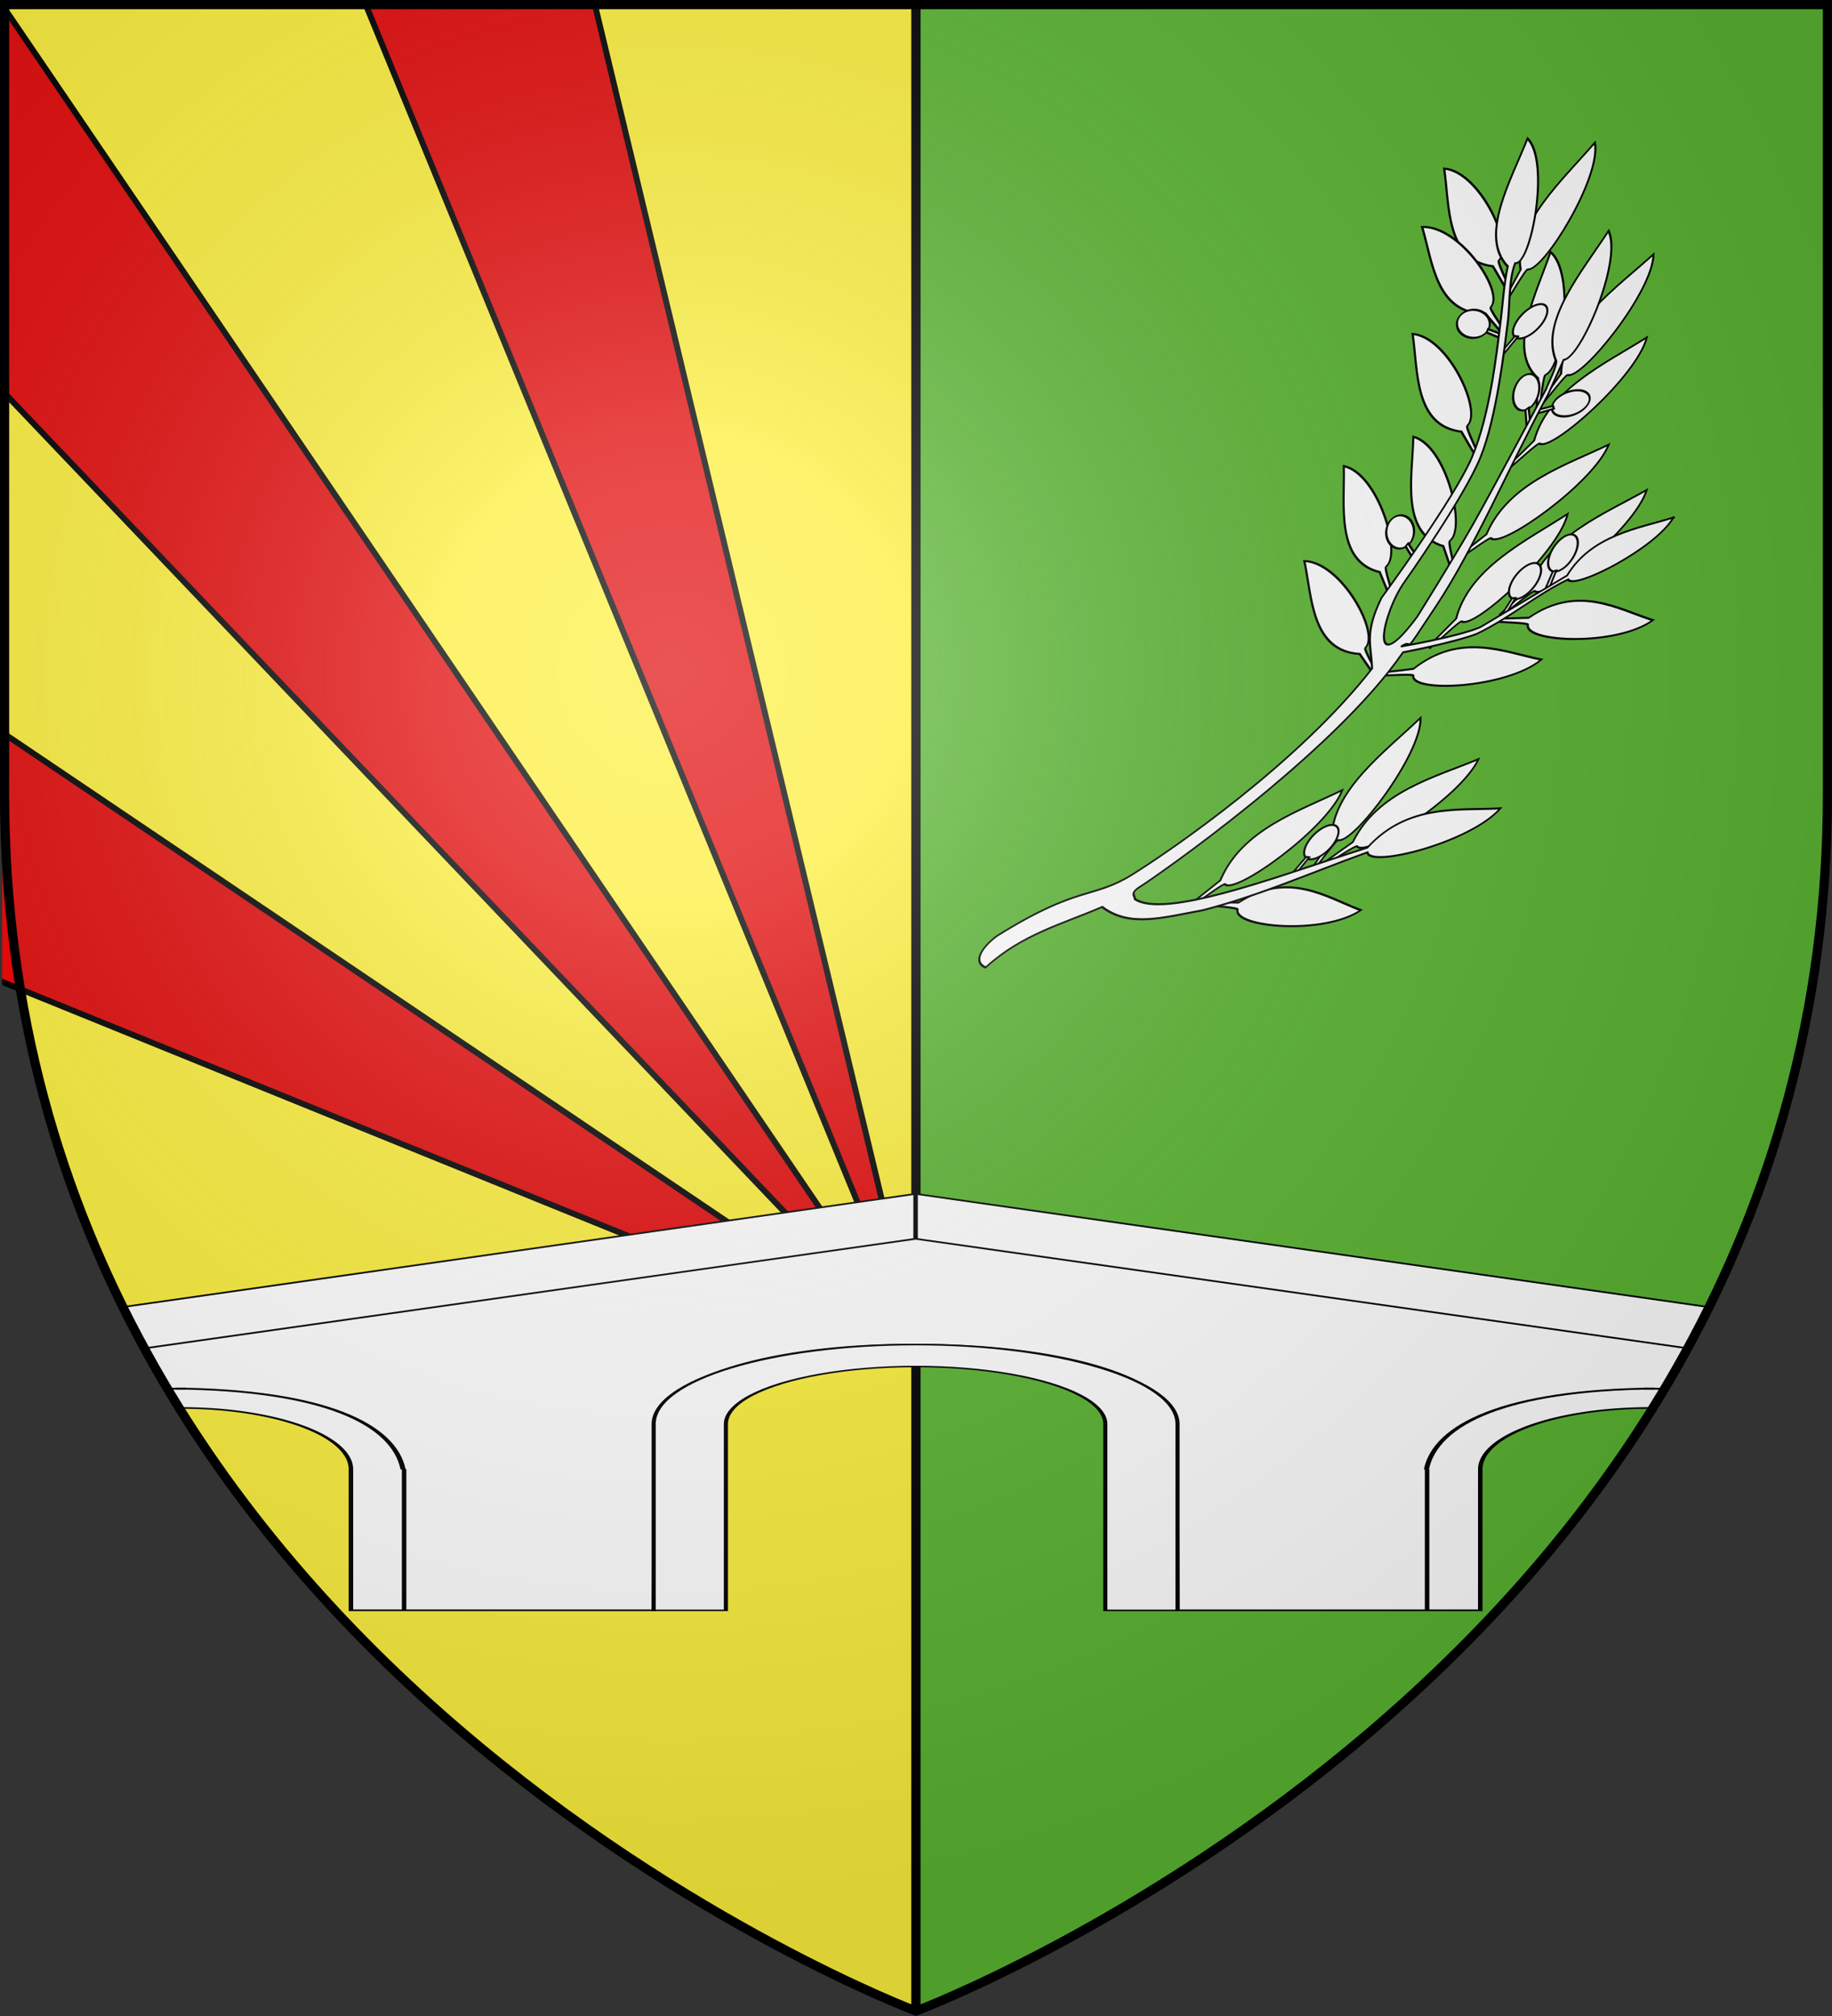 <svg width="600" height="660" viewBox="-300 -300 600 660" xml:space="preserve" xmlns:xlink="http://www.w3.org/1999/xlink" xmlns="http://www.w3.org/2000/svg"><rect x="-300" y="-300" width="600" height="660" fill="#333333" stroke="none"/><defs><clipPath id="c"><path id="b" d="M-298.5-298.5h597V-40C298.5 246.2 0 358.39 0 358.39S-298.5 246.2-298.5-40z"/></clipPath><clipPath clipPathUnits="userSpaceOnUse" id="f"><path fill="#e20909" style="fill:#fcef3c;stroke:#000;stroke-width:3" d="M.424 2.317h300v660h-300z"/></clipPath><clipPath clipPathUnits="userSpaceOnUse" id="e"><path fill="#e20909" style="fill:#fcef3c;stroke:#000;stroke-width:3" d="M.751 1.298h300v660h-300z"/></clipPath><clipPath clipPathUnits="userSpaceOnUse" id="d"><path fill="#e20909" style="fill:#fcef3c;stroke:#000;stroke-width:3" d="M-.922 1.663h300v660h-300z"/></clipPath><clipPath clipPathUnits="userSpaceOnUse" id="g"><use xlink:href="#b" style="fill:none;stroke:#000;stroke-width:3" transform="matrix(.17 0 0 .468 66.486 -42.327)"/></clipPath><radialGradient id="h" gradientUnits="userSpaceOnUse" cx="-80" cy="-80" r="405"><stop stop-color="#fff" stop-opacity=".31" offset="0"/><stop stop-color="#fff" stop-opacity=".25" offset=".19"/><stop stop-color="#6b6b6b" stop-opacity=".125" offset=".6"/><stop stop-opacity=".125" offset="1"/></radialGradient><linearGradient id="a"><stop style="stop-color:#fd0000;stop-opacity:1" offset="0"/><stop style="stop-color:#e77275;stop-opacity:.659" offset=".5"/><stop style="stop-color:black;stop-opacity:.323" offset="1"/></linearGradient></defs><g clip-path="url(#c)" style="stroke:#000;stroke-width:3"><path fill="#e20909" style="fill:#fcef3c" d="M-300-300H0v660h-300z"/><path fill="#fcef3c" style="fill:#5ab532" d="M0-300h300v660H0z"/><path clip-path="url(#b)" d="M-302.378 142.337v217h597v-217z" fill="#5ab532" fill-rule="evenodd" style="fill:#2b5df2;stroke:#000;stroke-opacity:1"/></g><g style="stroke:#000;stroke-width:3"><path d="m110.932-19.302 189.156 460.5c-12.332-30.185-7.722-18.737.023-.112L175.331-78.346l-59.506-4.576z" style="fill:#e20909;fill-opacity:1;fill-rule:evenodd;stroke:#000;stroke-width:1.942;stroke-linecap:butt;stroke-linejoin:miter;stroke-miterlimit:4;stroke-dasharray:none;stroke-opacity:1" clip-path="url(#d)" transform="translate(-299.696 -300)"/><path d="m-59.695 64.813 359.692 377.506c-19.864-29.918-11.834-17.77.04.05L-.012 1.005h-59.682Z" style="fill:#e20909;fill-opacity:1;fill-rule:evenodd;stroke:#000;stroke-width:1.942;stroke-linecap:butt;stroke-linejoin:miter;stroke-miterlimit:4;stroke-dasharray:none;stroke-opacity:1" clip-path="url(#e)" transform="translate(-299.696 -300)"/><path d="M-87.258 285.883 304.1 444.653-34.506 216.236l-59.361 6.181z" style="fill:#e20909;fill-opacity:1;fill-rule:evenodd;stroke:#000;stroke-width:1.942;stroke-linecap:butt;stroke-linejoin:miter;stroke-miterlimit:4;stroke-dasharray:none;stroke-opacity:1" clip-path="url(#f)" transform="translate(-299.696 -300)"/><path style="fill:none;fill-opacity:1;fill-rule:nonzero;stroke:none;stroke-width:7.56;stroke-linecap:round;stroke-linejoin:round;stroke-miterlimit:4;stroke-dasharray:none;stroke-opacity:1" stroke="none" d="M0 0h600v660H0z" transform="translate(-299.696 -300)"/></g><g transform="matrix(5.899 0 0 2.135 -391.448 89.95)" style="stroke:#000;stroke-width:3" clip-path="url(#g)"><g style="fill:#fff"><path d="M72.87 85.39 39.933 98.375l-10.085 3.977-4.8 1.893-10.085 3.976-8.06 3.178-.064 37.848h15.867v-21.62a9.407 9.407 0 0 1 18.814 0v21.62H58.339l.123-27.685c.023-8.01 6.337-13.067 14.346-13.067 8.01 0 14.509 4.872 14.532 12.882l.061 27.87h16.82v-21.62a9.406 9.406 0 1 1 18.813 0v21.62l2.954-.002h12.915l-.066-37.846-8.06-3.178-10.085-3.977-4.8-1.892-10.085-3.977L72.87 85.39z" style="fill:#fff;stroke:#000;stroke-width:.25" transform="translate(-6.534 -84.968)"/><path d="M87.412 120.651c-.023-6.715-6.527-12.15-14.542-12.15s-14.52 5.435-14.542 12.15v28.607h4.01v-28.573c0-3.152 2.007-6.066 5.266-7.642 3.258-1.576 7.274-1.576 10.533 0 3.258 1.576 5.266 4.49 5.266 7.642v28.573h4.009z" style="fill:#fff;stroke:#000;stroke-width:.229" transform="translate(-6.534 -84.968)"/><path style="fill:#fff;stroke:#000;stroke-width:.25;stroke-linejoin:bevel" class="fil2 str1" d="M72.87 85.389v6.889" transform="translate(-6.534 -84.968)"/><path style="fill:#fff;stroke:#000;stroke-width:.251;stroke-linejoin:bevel" class="fil2 str1" d="m72.87 92.278 66.043 25.874" transform="translate(-6.534 -84.968)"/><path style="fill:#fff;stroke:#000;stroke-width:.251;stroke-linejoin:bevel" class="fil2 str1" d="M72.87 92.278 6.922 118.152" transform="translate(-6.534 -84.968)"/><path style="fill:#fff;stroke:#000;stroke-width:.25;stroke-linejoin:bevel" class="fil2 str1" d="M22.706 149.247h-3.873M19.754 127.592l-.002 21.655M44.472 127.592v21.655M101.268 127.592v21.655M125.986 127.592l.002 21.654" transform="translate(-6.534 -84.968)"/><path d="M19.816 127.647c.508-6.9 4.359-12.168 12.644-12.412" style="display:inline;fill:none;stroke:#000;stroke-width:.282px;stroke-linecap:butt;stroke-linejoin:miter;stroke-opacity:1" transform="translate(74.879 -84.968)"/><path d="M44.524 127.647c-.509-6.9-4.359-12.168-12.644-12.412" style="display:inline;fill:none;stroke:#000;stroke-width:.282px;stroke-linecap:butt;stroke-linejoin:miter;stroke-opacity:1" transform="translate(74.879 -84.968)"/><g style="fill:#fff;stroke:#000;stroke-opacity:1"><path d="M19.816 127.647c.508-6.9 4.359-12.168 12.644-12.412" style="fill:none;stroke:#000;stroke-width:.282px;stroke-linecap:butt;stroke-linejoin:miter;stroke-opacity:1" transform="translate(-6.642 -84.968)"/><path d="M44.524 127.647c-.509-6.9-4.359-12.168-12.644-12.412" style="fill:none;stroke:#000;stroke-width:.282px;stroke-linecap:butt;stroke-linejoin:miter;stroke-opacity:1" transform="translate(-6.642 -84.968)"/></g></g></g><g style="fill:#fff"><path style="fill:#fff;fill-opacity:1;fill-rule:evenodd;stroke:#000;stroke-width:1px;stroke-linecap:butt;stroke-linejoin:miter;stroke-opacity:1" d="m299.672 102.587 15.164-6.233c23.934 7.358 41.746-14.058 57.468-26.915-17.949-6.07-60.537 15.211-58.103 23.437.29.977-10.612 6.038-14.881 8.354z" transform="matrix(.105 -.661 -.679 .133 230.387 -16.45)"/><path style="fill:#fff;fill-opacity:1;fill-rule:evenodd;stroke:#000;stroke-width:1px;stroke-linecap:butt;stroke-linejoin:miter;stroke-opacity:1" d="m305.571 101.502 13.75 8.928c7.56 23.872 35.305 26.344 54.822 31.965-5.215-18.216-46.94-41.145-52.322-34.465-.639.794-11-5.295-15.334-7.49zM138.784 80.931l-2.758-16.16C148.45 43.03 131.46 20.956 122.36 2.8c-9.856 16.182 1.574 62.4 10.133 61.827 1.017-.068 3.565 11.677 4.89 16.35zM140.761 79.328l10.51-12.582c24.605-4.648 30.38-31.898 38.296-50.602-18.709 2.998-46.466 41.678-40.478 47.82.71.73-6.574 10.289-9.272 14.328zM22.937 202.697l-3.407-16.036c11.537-22.224-6.331-43.593-16.155-61.37-9.195 16.568 4.09 62.286 12.62 61.37 1.013-.11 4.033 11.523 5.544 16.139zM30.605 148.718l8.392-14.084c23.563-8.473 24.965-36.293 29.83-56.012-18.002 5.913-39.307 48.49-32.424 53.61.817.608-4.868 11.197-6.894 15.611zM122.777 134.475l-1.307-16.342c14.312-20.547-.646-44.046-8.091-62.942-11.259 15.24-3.991 62.292 4.585 62.484 1.019.023 2.51 11.949 3.413 16.721z" transform="matrix(.105 -.661 -.679 .133 230.387 -16.45)"/><path style="fill:#fff;fill-opacity:1;fill-rule:evenodd;stroke:#000;stroke-width:1px;stroke-linecap:butt;stroke-linejoin:miter;stroke-opacity:1" d="m131.325 112.532 11.523-11.663c24.906-2.581 32.933-29.255 42.38-47.234-18.894 1.428-49.779 37.66-44.324 44.28.648.787-7.408 9.705-10.433 13.505zM214.704 87.99l11.317-11.863c24.857-3.017 32.415-29.827 41.546-47.969-18.866 1.759-49.112 38.526-43.541 45.05.661.775-7.238 9.833-10.195 13.686zM173.585 105.92l9.346-13.47c24.092-6.823 27.414-34.48 33.63-53.814-18.367 4.654-42.564 45.655-36.052 51.24.773.663-5.63 10.833-7.957 15.096zM243.637 76.75l13.842-8.786c24.852 3.064 38.65-21.134 51.884-36.54-18.734-2.841-56.95 25.552-53.116 33.227.455.91-9.394 7.798-13.194 10.824z" transform="matrix(.105 -.661 -.679 .133 230.387 -16.45)"/><path style="fill:#fff;fill-opacity:1;fill-rule:evenodd;stroke:#000;stroke-width:1px;stroke-linecap:butt;stroke-linejoin:miter;stroke-opacity:1" d="m241.136 77.286 16.3 1.766c17.514 17.895 43.392 7.586 63.345 3.8-12.87-13.906-60.452-15.548-62.242-7.159-.212.996-12.207.236-17.064.232zM166.269 106.185l14.915 6.806c10.993 22.497 38.8 20.856 58.932 23.54-7.842-17.249-52.488-33.781-56.828-26.381-.515.879-11.66-3.617-16.27-5.15zM224.185 104.132l13.75 8.928c7.56 23.872 35.305 26.344 54.822 31.965-5.215-18.216-46.94-41.145-52.322-34.465-.639.794-11-5.295-15.334-7.49zM23.24 210.98l9.428-13.413c24.133-6.678 27.621-34.314 33.954-53.612-18.395 4.543-42.84 45.399-36.36 51.022.769.668-5.696 10.8-8.048 15.049zM121.23 136.461l13.253 9.653c6.27 24.242 33.843 28.196 53.031 34.854-4.232-18.47-44.669-43.6-50.4-37.217-.681.758-10.702-5.877-14.912-8.3zM159.73 135.108l14.583 7.491c9.937 22.984 37.79 22.635 57.775 26.251-7.031-17.594-50.863-36.182-55.54-28.991-.556.854-11.481-4.155-16.014-5.9zM28.427 153.682l14.147-8.285c24.726 3.95 39.38-19.74 53.157-34.662-18.62-3.51-57.827 23.5-54.27 31.306.422.927-9.667 7.458-13.572 10.346zM283.327 99.926l12.577 10.516c4.636 24.607 31.883 30.396 50.583 38.32-2.988-18.71-41.655-46.487-47.8-40.502-.73.711-10.286-6.578-14.323-9.278z" transform="matrix(.105 -.661 -.679 .133 230.387 -16.45)"/><g style="fill:#fff"><path style="opacity:1;fill-rule:evenodd;stroke:#000;stroke-linecap:round;stroke-linejoin:round" transform="matrix(-.454 -.258 -.527 .671 246.604 -217.46)" d="M79.286 61.702a9.821 5.714 0 0 1-9.822 5.714 9.821 5.714 0 0 1-9.821-5.714 9.821 5.714 0 0 1 9.821-5.715 9.821 5.714 0 0 1 9.822 5.715z"/><path d="m280.86 225.803-4.821 6.25-1.607-.893 5.535-6.741z" style="fill:#fff;fill-rule:evenodd;stroke:#000;stroke-width:1px;stroke-linecap:butt;stroke-linejoin:miter;stroke-opacity:1" transform="matrix(-.669 .371 .157 .563 339.384 -422.458)"/></g><g style="fill:#fff"><path style="opacity:1;fill-rule:evenodd;stroke:#000;stroke-linecap:round;stroke-linejoin:round" transform="matrix(.511 -.523 -.449 -.403 124.965 36.893)" d="M79.286 61.702a9.821 5.714 0 0 1-9.822 5.714 9.821 5.714 0 0 1-9.821-5.714 9.821 5.714 0 0 1 9.821-5.715 9.821 5.714 0 0 1 9.822 5.715z"/><path d="m280.86 225.803-4.821 6.25-1.607-.893 5.535-6.741z" style="fill:#fff;fill-rule:evenodd;stroke:#000;stroke-width:1px;stroke-linecap:butt;stroke-linejoin:miter;stroke-opacity:1" transform="matrix(-.053 -.613 -.685 .281 297.342 89.261)"/></g><g style="fill:#fff"><path style="opacity:1;fill-rule:evenodd;stroke:#000;stroke-linecap:round;stroke-linejoin:round" transform="matrix(.426 -.58 -.559 -.273 204.353 -52.64)" d="M79.286 61.702a9.821 5.714 0 0 1-9.822 5.714 9.821 5.714 0 0 1-9.821-5.714 9.821 5.714 0 0 1 9.821-5.715 9.821 5.714 0 0 1 9.822 5.715z"/><path d="m280.86 225.803-4.821 6.25-1.607-.893 5.535-6.741z" style="fill:#fff;fill-rule:evenodd;stroke:#000;stroke-width:1px;stroke-linecap:butt;stroke-linejoin:miter;stroke-opacity:1" transform="matrix(-.187 -.545 -.661 .396 397.017 -40.498)"/></g><g style="fill:#fff"><path style="opacity:1;fill-rule:evenodd;stroke:#000;stroke-linecap:round;stroke-linejoin:round" transform="matrix(.319 -.615 -.65 -.127 229.835 -68.395)" d="M79.286 61.702a9.821 5.714 0 0 1-9.822 5.714 9.821 5.714 0 0 1-9.821-5.714 9.821 5.714 0 0 1 9.821-5.715 9.821 5.714 0 0 1 9.822 5.715z"/><path d="m280.86 225.803-4.821 6.25-1.607-.893 5.535-6.741z" style="fill:#fff;fill-rule:evenodd;stroke:#000;stroke-width:1px;stroke-linecap:butt;stroke-linejoin:miter;stroke-opacity:1" transform="matrix(-.319 -.452 -.609 .5 435.672 -98.88)"/></g><g style="fill:#fff"><path style="opacity:1;fill-rule:evenodd;stroke:#000;stroke-linecap:round;stroke-linejoin:round" transform="matrix(.626 -.106 .136 -.726 162.574 -115.795)" d="M79.286 61.702a9.821 5.714 0 0 1-9.822 5.714 9.821 5.714 0 0 1-9.821-5.714 9.821 5.714 0 0 1 9.821-5.715 9.821 5.714 0 0 1 9.822 5.715z"/><path d="m280.86 225.803-4.821 6.25-1.607-.893 5.535-6.741z" style="fill:#fff;fill-rule:evenodd;stroke:#000;stroke-width:1px;stroke-linecap:butt;stroke-linejoin:miter;stroke-opacity:1" transform="matrix(.466 -.623 -.505 -.257 191.775 65.91)"/></g><g style="fill:#fff"><path style="opacity:1;fill-rule:evenodd;stroke:#000;stroke-linecap:round;stroke-linejoin:round" transform="matrix(.019 -.592 -.751 .234 244.882 -144.903)" d="M79.286 61.702a9.821 5.714 0 0 1-9.822 5.714 9.821 5.714 0 0 1-9.821-5.714 9.821 5.714 0 0 1 9.821-5.715 9.821 5.714 0 0 1 9.822 5.715z"/><path d="m280.86 225.803-4.821 6.25-1.607-.893 5.535-6.741z" style="fill:#fff;fill-rule:evenodd;stroke:#000;stroke-width:1px;stroke-linecap:butt;stroke-linejoin:miter;stroke-opacity:1" transform="matrix(-.57 -.16 -.383 .655 446.17 -268.734)"/></g><g style="fill:#fff"><path style="opacity:1;fill-rule:evenodd;stroke:#000;stroke-linecap:round;stroke-linejoin:round" transform="matrix(.511 -.523 -.449 -.403 193.35 -133.61)" d="M79.286 61.702a9.821 5.714 0 0 1-9.822 5.714 9.821 5.714 0 0 1-9.821-5.714 9.821 5.714 0 0 1 9.821-5.715 9.821 5.714 0 0 1 9.822 5.715z"/><path d="m280.86 225.803-4.821 6.25-1.607-.893 5.535-6.741z" style="fill:#fff;fill-rule:evenodd;stroke:#000;stroke-width:1px;stroke-linecap:butt;stroke-linejoin:miter;stroke-opacity:1" transform="matrix(-.053 -.613 -.685 .281 365.728 -81.242)"/></g><g style="fill:#fff"><path style="opacity:1;fill-rule:evenodd;stroke:#000;stroke-linecap:round;stroke-linejoin:round" transform="matrix(-.212 -.481 -.708 .47 216.973 -121.445)" d="M79.286 61.702a9.821 5.714 0 0 1-9.822 5.714 9.821 5.714 0 0 1-9.821-5.714 9.821 5.714 0 0 1 9.821-5.715 9.821 5.714 0 0 1 9.822 5.715z"/><path d="m280.86 225.803-4.821 6.25-1.607-.893 5.535-6.741z" style="fill:#fff;fill-rule:evenodd;stroke:#000;stroke-width:1px;stroke-linecap:butt;stroke-linejoin:miter;stroke-opacity:1" transform="matrix(-.67 .087 -.152 .668 382.857 -296.398)"/></g><path style="fill:#fff;fill-rule:evenodd;stroke:#000;stroke-width:1px;stroke-linecap:butt;stroke-linejoin:miter;stroke-opacity:1" d="M172.802.667c-14.097 6.5-27.207 44.04-21.125 47.562-4.368 14.06-14.004 26.268-18.688 41.282-2.21 11.298-2.031 35.156-2.031 35.156-45.361 26.953-90.91 106.97-93.375 112.187-2.416 5.115-4.24 1.846-5.906 1.75-12.986-16.232-3.014-67.62 1.812-102.812l1.219-8.875c18.694-16.659 9.6-42.985 6.75-63.094-14.492 12.207-17.453 60.57-9.156 62.75-5.01 27.76-11.24 49.81-13.125 77.375.262 19.724-1.49 35.234 11.78 50.375-4.775 18.008-5.86 37.773-19.28 53.188 3.902 6.798 10.52 3.905 15-3.188 17.98-36.753 9.153-44.73 17.843-62.531 8.642-17.703 40.443-73.967 81.22-103 12.255 2.238 18.442 6.774 35.218.875 0 0 43.217-28.39 62.875-33.938 19.658-5.548 50.496-4.03 64.625-3.562 9.75.281 20.626 1.407 29.25.844 18.482 16.894 43.725 5.171 63.437.281-13.624-13.168-64.974-11.91-62.53-3.688-7.352 1.85-20.223-.632-28.72-1-14.114-.438-47.975-1.996-66.78 2.844-18.807 4.84-56.063 27.875-56.063 27.875-13.478 8.693-48.726 10.602-19.282-8.937 0 0 26.012-13.47 41.407-20.375 15.394-6.905 61.875-25.75 61.875-25.75 4.427-.973 8.854-3.235 13.28-2.907 22.142 11.694 43.656-6.02 61.5-15.718-4.125-2.328-10.085-3.258-16.687-3.219-19.806.117-45.424 9.005-44.78 15.406l-15.813 4.906c-33.43 13.827-71.51 24.603-97.22 39.094-25.709 14.491-13.592 7.369-17.155 14.281 0 0-.795-26.57 1.875-37.875l17.718-39.156c18.382-9.106 16.922-31.902 19.032-48.406z" transform="matrix(.105 -.661 -.679 .133 230.387 -16.45)"/></g><use xlink:href="#b" fill="url(#h)"/><use xlink:href="#b" style="fill:none;stroke:#000;stroke-width:3"/></svg>